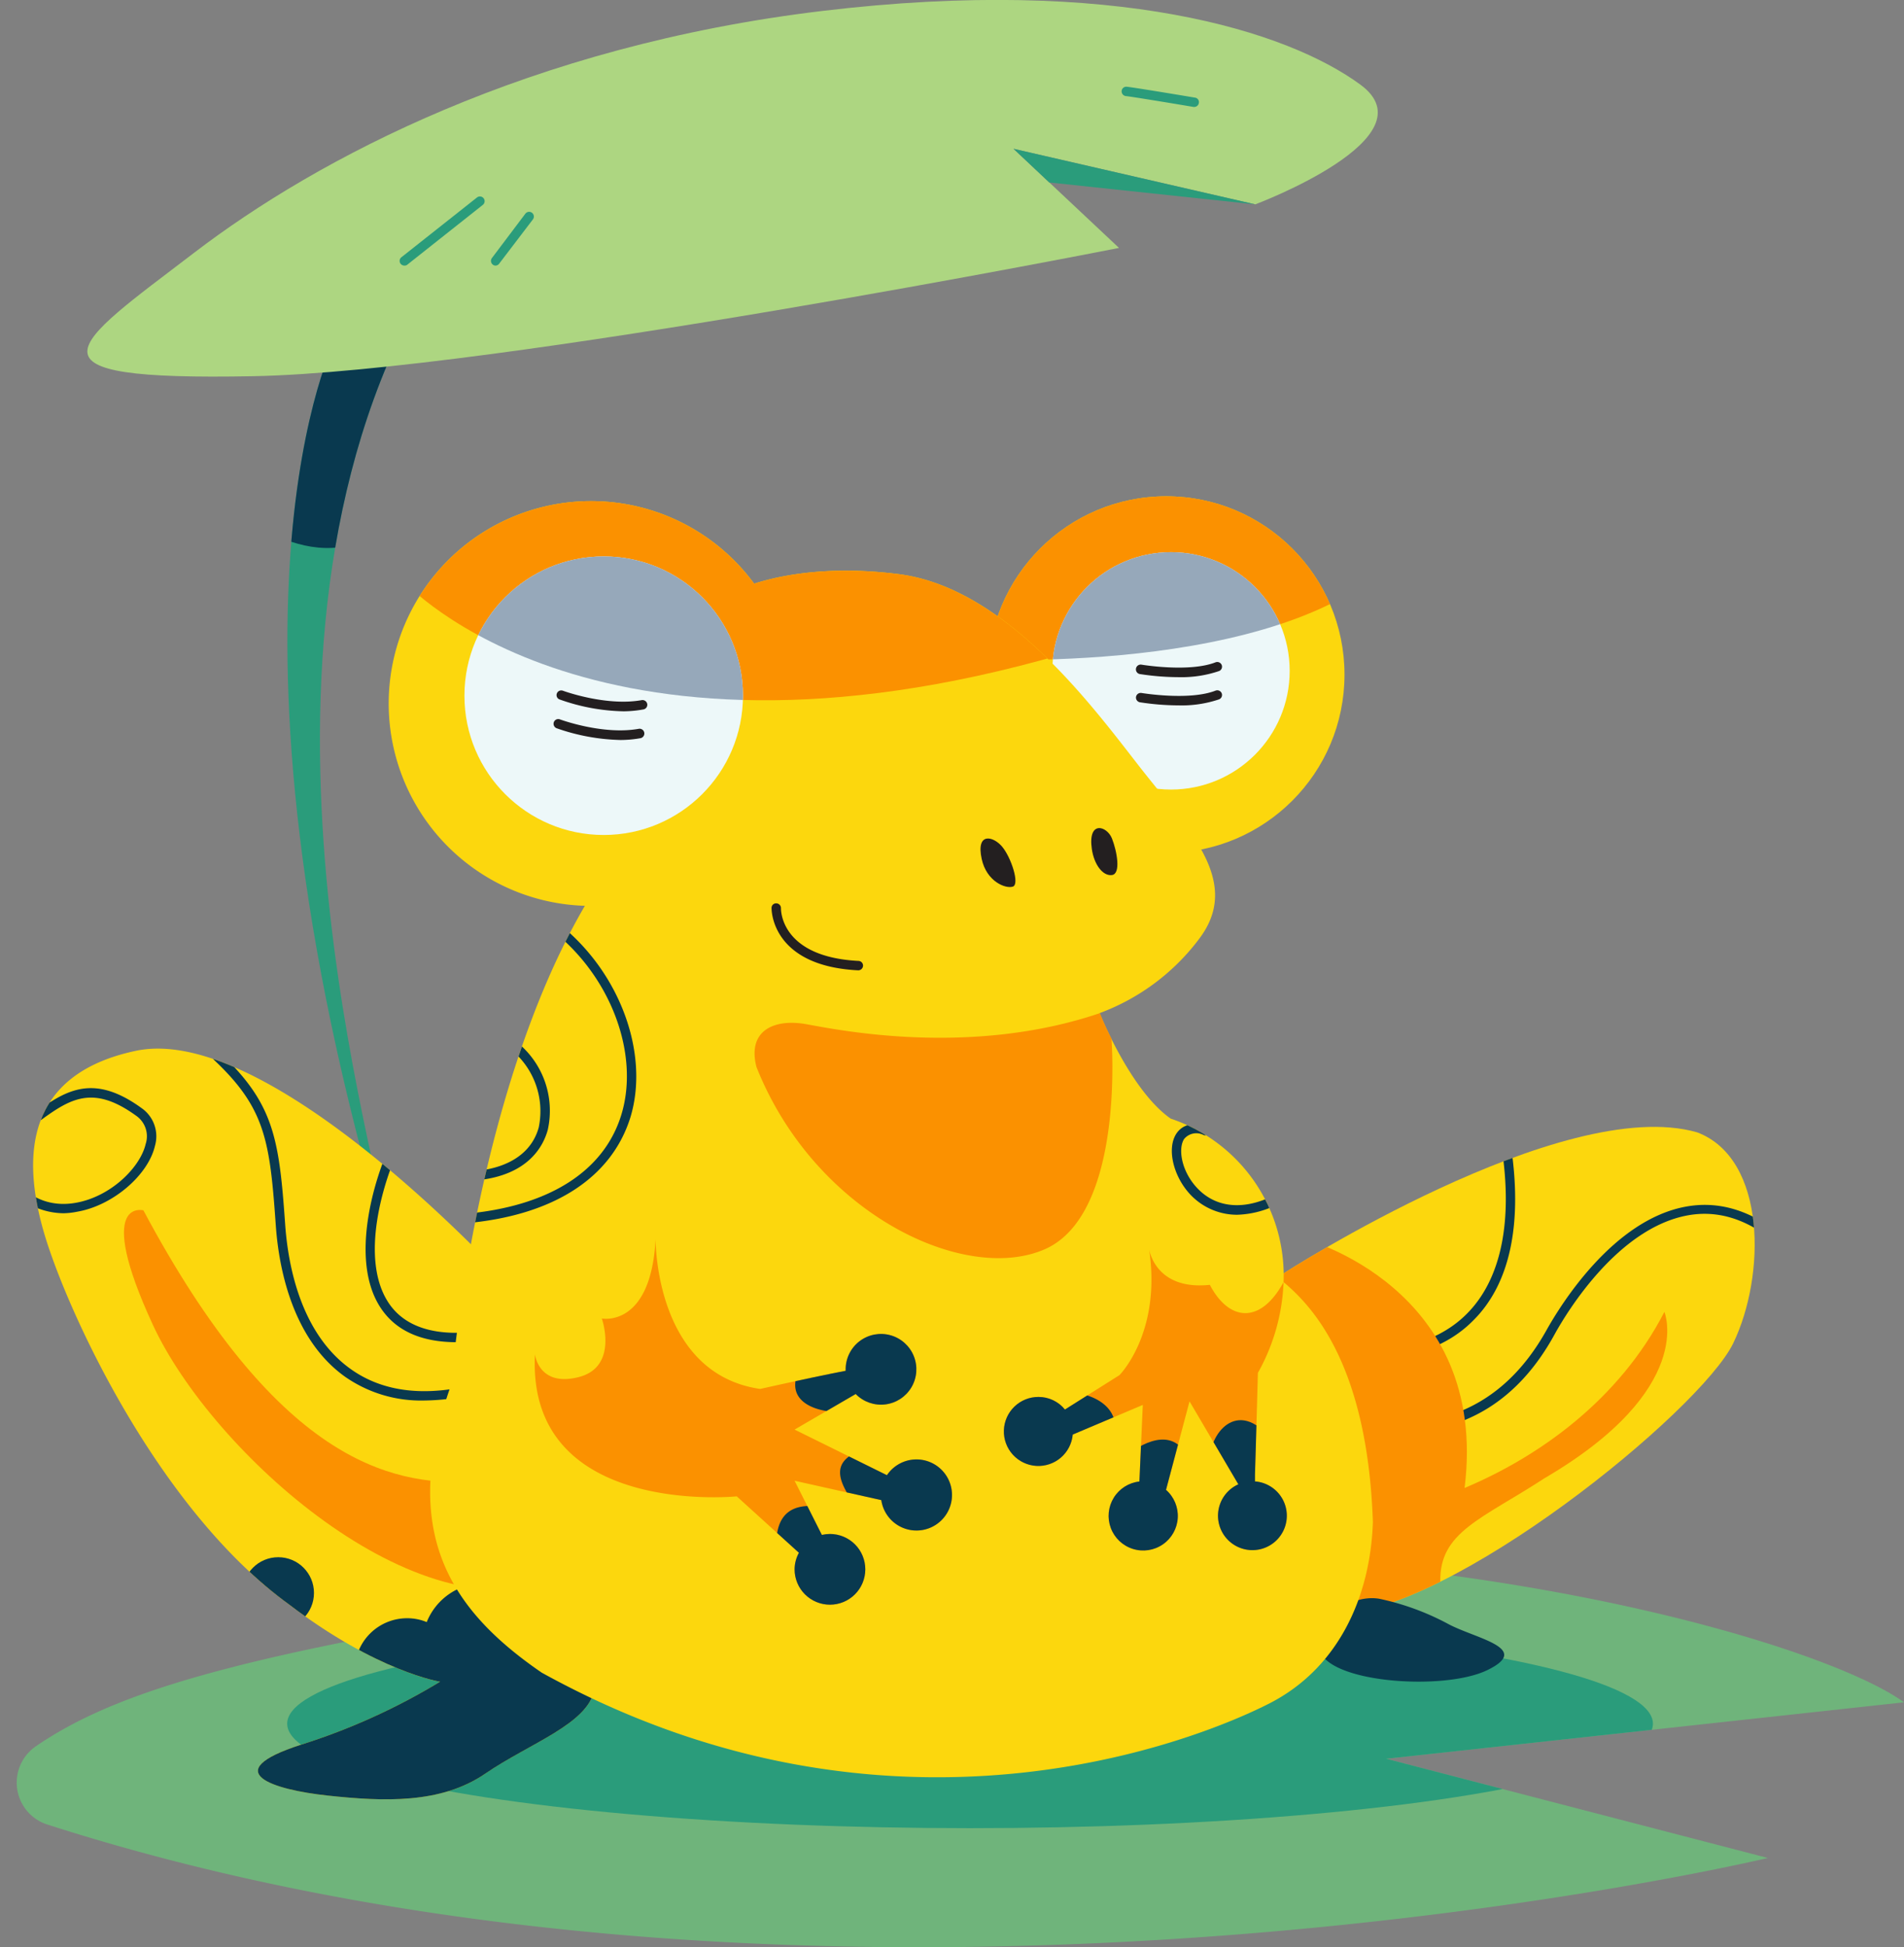 <svg xmlns="http://www.w3.org/2000/svg" xmlns:xlink="http://www.w3.org/1999/xlink" viewBox="0 0 202.48 207.04"><rect x="0" y="0" width="202.48" height="207.04" fill="#808080" stroke="none"/><defs><style>.cls-1{fill:#2a9c7b;}.cls-2{fill:#6fb47b;}.cls-3{fill:#fcd70d;}.cls-4{fill:#edf8f9;}.cls-5{fill:#fb9100;}.cls-6{clip-path:url(#clip-path);}.cls-7{fill:#09394f;}.cls-8{clip-path:url(#clip-path-2);}.cls-9{clip-path:url(#clip-path-3);}.cls-10{clip-path:url(#clip-path-4);}.cls-11{clip-path:url(#clip-path-5);}.cls-12{clip-path:url(#clip-path-6);}.cls-13{fill:#96a8ba;}.cls-14{fill:#231f20;}.cls-15{fill:#add681;}.cls-16{clip-path:url(#clip-path-7);}.cls-17{clip-path:url(#clip-path-8);}.cls-18{clip-path:url(#clip-path-9);}.cls-19{clip-path:url(#clip-path-10);}</style><clipPath id="clip-path"><path class="cls-1" d="M35.7,36S21,64.41,41.33,132.83c.55-4.66-17.78-58.4,1.64-98C38.11,30.36,35.7,36,35.7,36Z"/></clipPath><clipPath id="clip-path-2"><path class="cls-2" d="M202.48,181l-55.07,6L188,197.55S89.45,221.1,5.05,194a4.68,4.68,0,0,1-1.23-8.33c9.68-6.63,25.8-11,75.19-18C141.09,159,192.71,173.85,202.48,181Z"/></clipPath><clipPath id="clip-path-3"><path class="cls-3" d="M51.61,133.83c-6.68-6.79-25.47-24.58-37.17-22.1S2.33,122.87,4.63,130.9s12,29.51,26.17,39.74c9.35,7.12,16,8.17,16,8.17A67.8,67.8,0,0,1,32,185.51c-8.94,2.89-3,4.78,2.89,5.41s12,.9,16.72-2.34,10.89-5.24,11.61-8.94S51.61,133.83,51.61,133.83Z"/></clipPath><clipPath id="clip-path-4"><path class="cls-3" d="M136.49,135.4s29.67-19.13,44-15c7.4,2.81,7.29,15.26,3.83,22.42s-30.06,28.86-42.63,28.86C138.83,163.54,129,142.87,136.49,135.4Z"/></clipPath><clipPath id="clip-path-5"><circle class="cls-3" cx="124.02" cy="71.73" r="18.96"/></clipPath><clipPath id="clip-path-6"><circle class="cls-4" cx="124.53" cy="71.33" r="12.62"/></clipPath><clipPath id="clip-path-7"><path class="cls-3" d="M136.5,136.32a17.59,17.59,0,0,0-12-17.38c-4.3-3-7.56-11.22-7.56-11.22a23.4,23.4,0,0,0,10.66-8c4.53-6.12-1.37-11.71-6.54-18.36S106.85,62.56,95.68,61.06c-7.66-1-12.93.18-15.48,1a21.52,21.52,0,1,0-18,34.25c-11.84,20.24-14.22,50.92-14.22,50.92-5.62,15.74,0,24,9.62,30.61,37.28,20.6,70.11,7,77.39,3.28S145.72,169.9,146,161.85C145.43,145.25,139.7,139,136.5,136.32Z"/></clipPath><clipPath id="clip-path-8"><circle class="cls-4" cx="64.2" cy="73.97" r="14.81"/></clipPath><clipPath id="clip-path-9"><path class="cls-5" d="M136.5,136.32a21.3,21.3,0,0,1-2.73,9.65c-.15,5.6-.31,10.81-.31,10.81v.73a3.66,3.66,0,1,1-1.77.31L126.5,149,124,158.41a3.68,3.68,0,1,1-2.83-.89l.36-8.14-7.45,3.15a3.67,3.67,0,1,1-3.64-4,3.6,3.6,0,0,1,2.81,1.34l5.8-3.66s4.49-4.49,3.15-13.4c0,0,.62,4.42,6.46,3.8C130.7,140.51,134.05,140.83,136.5,136.32Z"/></clipPath><clipPath id="clip-path-10"><path class="cls-5" d="M69.72,131.74s-.15,14.3,11.12,15.94c4.48-1,7.31-1.59,9.09-1.93,0-.07,0-.13,0-.2A3.76,3.76,0,1,1,91,148.22L84.5,152l9.82,4.85a3.78,3.78,0,1,1-.6,2.65l-9.22-2.06,2.9,5.76a4,4,0,0,1,.86-.1,3.76,3.76,0,1,1-3.76,3.75,3.71,3.71,0,0,1,.46-1.75l-6.61-6S56,161.36,56.89,144c0,0,.38,3.51,4.65,2.42S64,140.19,64,140.19,69.22,141.22,69.72,131.74Z"/></clipPath></defs><title>Frog</title><g id="Layer_2" data-name="Layer 2"><g id="Assets"><path class="cls-1" d="M35.7,36S21,64.41,41.33,132.83c.55-4.66-17.78-58.4,1.64-98C38.11,30.36,35.7,36,35.7,36Z"/><g class="cls-6"><path class="cls-7" d="M23.81,53.31s9.81,9.34,17.52,2.38,9.29-32.34-10.19-25.16S23.81,53.31,23.81,53.31Z"/></g><path class="cls-2" d="M202.48,181l-55.07,6L188,197.55S89.45,221.1,5.05,194a4.68,4.68,0,0,1-1.23-8.33c9.68-6.63,25.8-11,75.19-18C141.09,159,192.71,173.85,202.48,181Z"/><g class="cls-8"><ellipse class="cls-1" cx="103.16" cy="183.27" rx="72.62" ry="11.11"/></g><path class="cls-3" d="M51.61,133.83c-6.68-6.79-25.47-24.58-37.17-22.1S2.33,122.87,4.63,130.9s12,29.51,26.17,39.74c9.35,7.12,16,8.17,16,8.17A67.8,67.8,0,0,1,32,185.51c-8.94,2.89-3,4.78,2.89,5.41s12,.9,16.72-2.34,10.89-5.24,11.61-8.94S51.61,133.83,51.61,133.83Z"/><g class="cls-9"><circle class="cls-7" cx="29.59" cy="169.37" r="3.8"/><path class="cls-7" d="M64.55,179.66a6.91,6.91,0,0,0,2.51-5.37,6.72,6.72,0,0,0-6.6-6.84,6.48,6.48,0,0,0-4.9,2.27,6.52,6.52,0,0,0-4.05-1.4,6.61,6.61,0,0,0-6.13,4.15,5.37,5.37,0,0,0-2.09-.41,5.57,5.57,0,0,0-5.57,5.57,5.65,5.65,0,0,0,.54,2.39c-7.51.45-13.36,4.06-13.36,8.45,0,4.69,6.69,8.49,14.94,8.49A21.11,21.11,0,0,0,51,194.08a17.83,17.83,0,0,0,4.2.5c7.06,0,12.79-4,12.79-8.86A7.65,7.65,0,0,0,64.55,179.66Z"/><path class="cls-7" d="M48.56,142.71c-3.76,0-6.47-1.22-8.07-3.64-3.36-5.06-.71-13.79,1.16-17.69a.5.5,0,1,1,.91.43c-1.79,3.73-4.35,12-1.24,16.71,1.51,2.28,4.23,3.36,8,3.17a.5.5,0,1,1,.05,1Z"/><path class="cls-7" d="M45.09,148.91a14.1,14.1,0,0,1-8.37-2.51c-5.73-4.07-7.09-11.83-7.39-16.09-.73-10.41-1.26-13.41-9.47-20.14a.49.49,0,0,1-.07-.7.5.5,0,0,1,.7-.07c8.51,7,9.1,10.31,9.84,20.84.29,4.09,1.57,11.51,7,15.35,3.51,2.49,8.15,3,13.79,1.44a.49.49,0,0,1,.61.35.48.48,0,0,1-.35.61A23.83,23.83,0,0,1,45.09,148.91Z"/><path class="cls-7" d="M6.76,129a7.81,7.81,0,0,1-6.68-3.92.5.5,0,0,1,.15-.69.49.49,0,0,1,.69.15c2.21,3.41,5.1,3.71,7.13,3.35,3.73-.65,6.86-3.76,7.44-6.25a2.65,2.65,0,0,0-1-3c-4.79-3.48-7.23-1.68-10.62.81l-1.07.78a.5.5,0,1,1-.59-.81l1.07-.78c3.44-2.53,6.42-4.72,11.79-.81a3.65,3.65,0,0,1,1.41,4c-.73,3.14-4.5,6.35-8.24,7A8.16,8.16,0,0,1,6.76,129Z"/></g><path class="cls-3" d="M136.49,135.4s29.67-19.13,44-15c7.4,2.81,7.29,15.26,3.83,22.42s-30.06,28.86-42.63,28.86C138.83,163.54,129,142.87,136.49,135.4Z"/><g class="cls-10"><path class="cls-7" d="M144.94,144.59a31.79,31.79,0,0,1-5.16-.45.51.51,0,0,1-.41-.58.51.51,0,0,1,.58-.41c7,1.18,12.57,0,16-3.42,3.69-3.66,5-9.91,3.69-18.06a.5.5,0,0,1,.42-.57.5.5,0,0,1,.57.41c1.33,8.49,0,15-4,18.93C153.9,143.19,149.9,144.59,144.94,144.59Z"/><path class="cls-7" d="M148.43,152.36a28.46,28.46,0,0,1-6-.68.52.52,0,0,1-.39-.6.5.5,0,0,1,.6-.38c9.86,2.13,17.19-1,21.8-9.23,1.52-2.73,7.09-11.74,14.82-13.17,3.5-.65,6.91.38,10.12,3a.51.51,0,0,1,.06.71.49.49,0,0,1-.7.06c-3-2.48-6.11-3.43-9.29-2.84-7.31,1.36-12.67,10-14.14,12.67C161.49,148.87,155.81,152.36,148.43,152.36Z"/><path class="cls-5" d="M177,139.49c-4.85,9.39-13.36,15.4-21.25,18.72,2.64-21.3-17-26.47-17-26.47l-6.72,2,1.73,25.89s1.47,4.42,7.61,5.09l-5.76,11.67h11.14s5.57-2.51,6.42-8.21c-.12-5.29,4.39-6.65,11.07-11C180.43,147.7,177,139.49,177,139.49Z"/></g><path class="cls-7" d="M146.73,170a27.37,27.37,0,0,1,7.26,2.66c2.91,1.57,9,2.58,4.17,4.92s-18.19,1.26-17.87-2.71C142.12,168.94,146.73,170,146.73,170Z"/><path class="cls-5" d="M50.18,157.55c-8.85.45-20.85-2.48-34.93-28.86,0,0-5.26-1.4,1,12.16s28.18,33.25,43.1,27S50.18,157.55,50.18,157.55Z"/><circle class="cls-3" cx="124.02" cy="71.73" r="18.96"/><g class="cls-11"><path class="cls-5" d="M102.73,70.05s33.56,2.07,45.91-10.89c-13.73-9.77-24.55-18.79-33.15-13.66S97.6,58.4,97.18,60.28,102.73,70.05,102.73,70.05Z"/></g><circle class="cls-4" cx="124.53" cy="71.33" r="12.62"/><g class="cls-12"><path class="cls-13" d="M102.73,70.05s33.56,2.07,45.91-10.89c-13.73-9.77-24.55-18.79-33.15-13.66S97.6,58.4,97.18,60.28,102.73,70.05,102.73,70.05Z"/></g><path class="cls-14" d="M125.32,72a27.35,27.35,0,0,1-4.1-.33.5.5,0,0,1,.17-1s5.07.85,7.88-.25a.51.51,0,0,1,.65.28.5.5,0,0,1-.28.65A12.42,12.42,0,0,1,125.32,72Z"/><path class="cls-14" d="M125.32,75a27.35,27.35,0,0,1-4.1-.33.51.51,0,0,1-.41-.58.51.51,0,0,1,.58-.41s5.07.85,7.88-.25a.51.51,0,0,1,.65.28.5.5,0,0,1-.28.65A12.42,12.42,0,0,1,125.32,75Z"/><path class="cls-15" d="M119,26.36,107.78,15.82l25.71,5.91S152.38,14.66,144.67,9s-26-11.57-57.19-7.84S33.76,16.85,20.65,26.87,1.37,40.49,26.94,40,119,26.36,119,26.36Z"/><line class="cls-7" x1="42.97" y1="27.74" x2="51.04" y2="21.35"/><path class="cls-1" d="M43,28.24a.51.51,0,0,1-.39-.19.49.49,0,0,1,.08-.7L50.72,21a.5.5,0,0,1,.71.08.5.5,0,0,1-.08.7l-8.07,6.39A.51.51,0,0,1,43,28.24Z"/><path class="cls-1" d="M52.71,28.24a.49.49,0,0,1-.3-.1.51.51,0,0,1-.1-.7l3.56-4.72a.5.5,0,1,1,.8.61L53.11,28A.51.51,0,0,1,52.71,28.24Z"/><path class="cls-1" d="M127,11.37h-.08c-2.59-.44-6.83-1.13-7.16-1.15a.51.51,0,0,1-.48-.51.49.49,0,0,1,.49-.49c.32,0,5.22.81,7.31,1.16a.48.48,0,0,1,.41.57A.49.49,0,0,1,127,11.37Z"/><path class="cls-3" d="M136.5,136.32a17.59,17.59,0,0,0-12-17.38c-4.3-3-7.56-11.22-7.56-11.22a23.4,23.4,0,0,0,10.66-8c4.53-6.12-1.37-11.71-6.54-18.36S106.85,62.56,95.68,61.06c-7.66-1-12.93.18-15.48,1a21.52,21.52,0,1,0-18,34.25c-11.84,20.24-14.22,50.92-14.22,50.92-5.62,15.74,0,24,9.62,30.61,37.28,20.6,70.11,7,77.39,3.28S145.72,169.9,146,161.85C145.43,145.25,139.7,139,136.5,136.32Z"/><g class="cls-16"><path class="cls-7" d="M131.56,129.16a6.82,6.82,0,0,1-4.91-2.08c-1.86-1.93-2.58-4.9-1.58-6.5.63-1,1.81-1.31,3.25-.84a.49.49,0,0,1,.32.63.5.5,0,0,1-.63.32,1.68,1.68,0,0,0-2.09.42c-.68,1.08-.25,3.51,1.45,5.27,2.13,2.21,5.33,2.35,8.77.36a.5.5,0,1,1,.5.87A10.14,10.14,0,0,1,131.56,129.16Z"/><path class="cls-7" d="M50.82,125.48a.51.51,0,0,1-.5-.44.5.5,0,0,1,.44-.55c3.5-.38,5.81-2,6.53-4.61a8.43,8.43,0,0,0-3.16-8.45.51.51,0,0,1-.1-.7.5.5,0,0,1,.71-.1,9.34,9.34,0,0,1,3.51,9.51c-.48,1.75-2.08,4.77-7.38,5.34Z"/><path class="cls-7" d="M49.4,130.07a.5.5,0,0,1-.5-.46.51.51,0,0,1,.46-.54c9-.77,14.9-4.53,16.73-10.59,1.93-6.4-1.11-14.57-7.22-19.43a.49.49,0,0,1-.08-.7.5.5,0,0,1,.7-.08c6.42,5.1,9.6,13.72,7.56,20.5-2,6.47-8.21,10.49-17.61,11.3Z"/><path class="cls-5" d="M43,61.87s20.64,22.89,72.52,6.94C94.27,50.64,63.22,43.56,56.27,46.89S43,61.87,43,61.87Z"/></g><circle class="cls-4" cx="64.2" cy="73.97" r="14.81"/><g class="cls-17"><path class="cls-13" d="M43,61.87s20.64,22.89,72.52,6.94C94.27,50.64,63.22,43.56,56.27,46.89S43,61.87,43,61.87Z"/></g><path class="cls-14" d="M91.25,103.17h0c-9.33-.47-9.2-6.57-9.2-6.64a.48.48,0,0,1,.52-.48.5.5,0,0,1,.48.52c0,.23,0,5.18,8.25,5.6a.5.5,0,0,1,.48.52A.51.51,0,0,1,91.25,103.17Z"/><path class="cls-5" d="M136.5,136.32a21.3,21.3,0,0,1-2.73,9.65c-.15,5.6-.31,10.81-.31,10.81v.73a3.66,3.66,0,1,1-1.77.31L126.5,149,124,158.41a3.68,3.68,0,1,1-2.83-.89l.36-8.14-7.45,3.15a3.67,3.67,0,1,1-3.64-4,3.6,3.6,0,0,1,2.81,1.34l5.8-3.66s4.49-4.49,3.15-13.4c0,0,.62,4.42,6.46,3.8C130.7,140.51,134.05,140.83,136.5,136.32Z"/><g class="cls-18"><path class="cls-7" d="M113.09,148.05c3.31-.14,6.49,1.84,5.21,5.08s-.94,3.63,1.37,1.73,5.43-3,6.75.4,2.31,3.58,2.2.35,3-7,6.51-2.63,6,12.84.64,14.23-24-1.44-26.2-4.1-6.41-11.37-2.54-14.83S113.09,148.05,113.09,148.05Z"/></g><path class="cls-5" d="M69.72,131.74s-.15,14.3,11.12,15.94c4.48-1,7.31-1.59,9.09-1.93,0-.07,0-.13,0-.2A3.76,3.76,0,1,1,91,148.22L84.5,152l9.82,4.85a3.78,3.78,0,1,1-.6,2.65l-9.22-2.06,2.9,5.76a4,4,0,0,1,.86-.1,3.76,3.76,0,1,1-3.76,3.75,3.71,3.71,0,0,1,.46-1.75l-6.61-6S56,161.36,56.89,144c0,0,.38,3.51,4.65,2.42S64,140.19,64,140.19,69.22,141.22,69.72,131.74Z"/><g class="cls-19"><path class="cls-7" d="M82.62,165.42c-.41-4,1.09-5.77,4.79-5.19,3.75-.12,4.73,1.67,3.06-.87s-1.79-4.27,1.67-5.37,1.79-4.35-1.62-3.92-8.25-1-4.73-5.72,13.85-5.42,15.07-1.84,4.09,23.31,3,24.35-4.62,9.24-10.51,8.31-8.25-.86-8.94-2.48A61.54,61.54,0,0,1,82.62,165.42Z"/></g><path class="cls-14" d="M104.4,91.34c.53,2.41,2.55,3.18,3.31,2.93s-.19-3.12-1.14-4.25S103.77,88.45,104.4,91.34Z"/><path class="cls-14" d="M116.11,90.27c.24,1.65,1.16,2.9,2.14,2.77s.53-2.55,0-3.89S115.67,87.19,116.11,90.27Z"/><path class="cls-14" d="M66.32,75.63a21.35,21.35,0,0,1-6.81-1.26.49.49,0,0,1-.29-.64.5.5,0,0,1,.64-.29s4.57,1.69,8.39,1a.51.51,0,0,1,.58.41.5.5,0,0,1-.41.58A12.31,12.31,0,0,1,66.32,75.63Z"/><path class="cls-14" d="M66,78.68a21.87,21.87,0,0,1-6.81-1.25.51.51,0,0,1-.29-.65.5.5,0,0,1,.65-.29s4.56,1.69,8.38,1a.5.5,0,1,1,.17,1A12.31,12.31,0,0,1,66,78.68Z"/><polygon class="cls-1" points="133.49 21.73 111.58 19.4 107.78 15.82 133.49 21.73"/><path class="cls-5" d="M118.2,110.43s1.47,18.66-7.1,22.4S86.64,129,80.45,113.46c-1-3.81,1.77-5.21,5.37-4.55s17.52,3.44,31.15-1.19A29.73,29.73,0,0,0,118.2,110.43Z"/></g></g></svg>